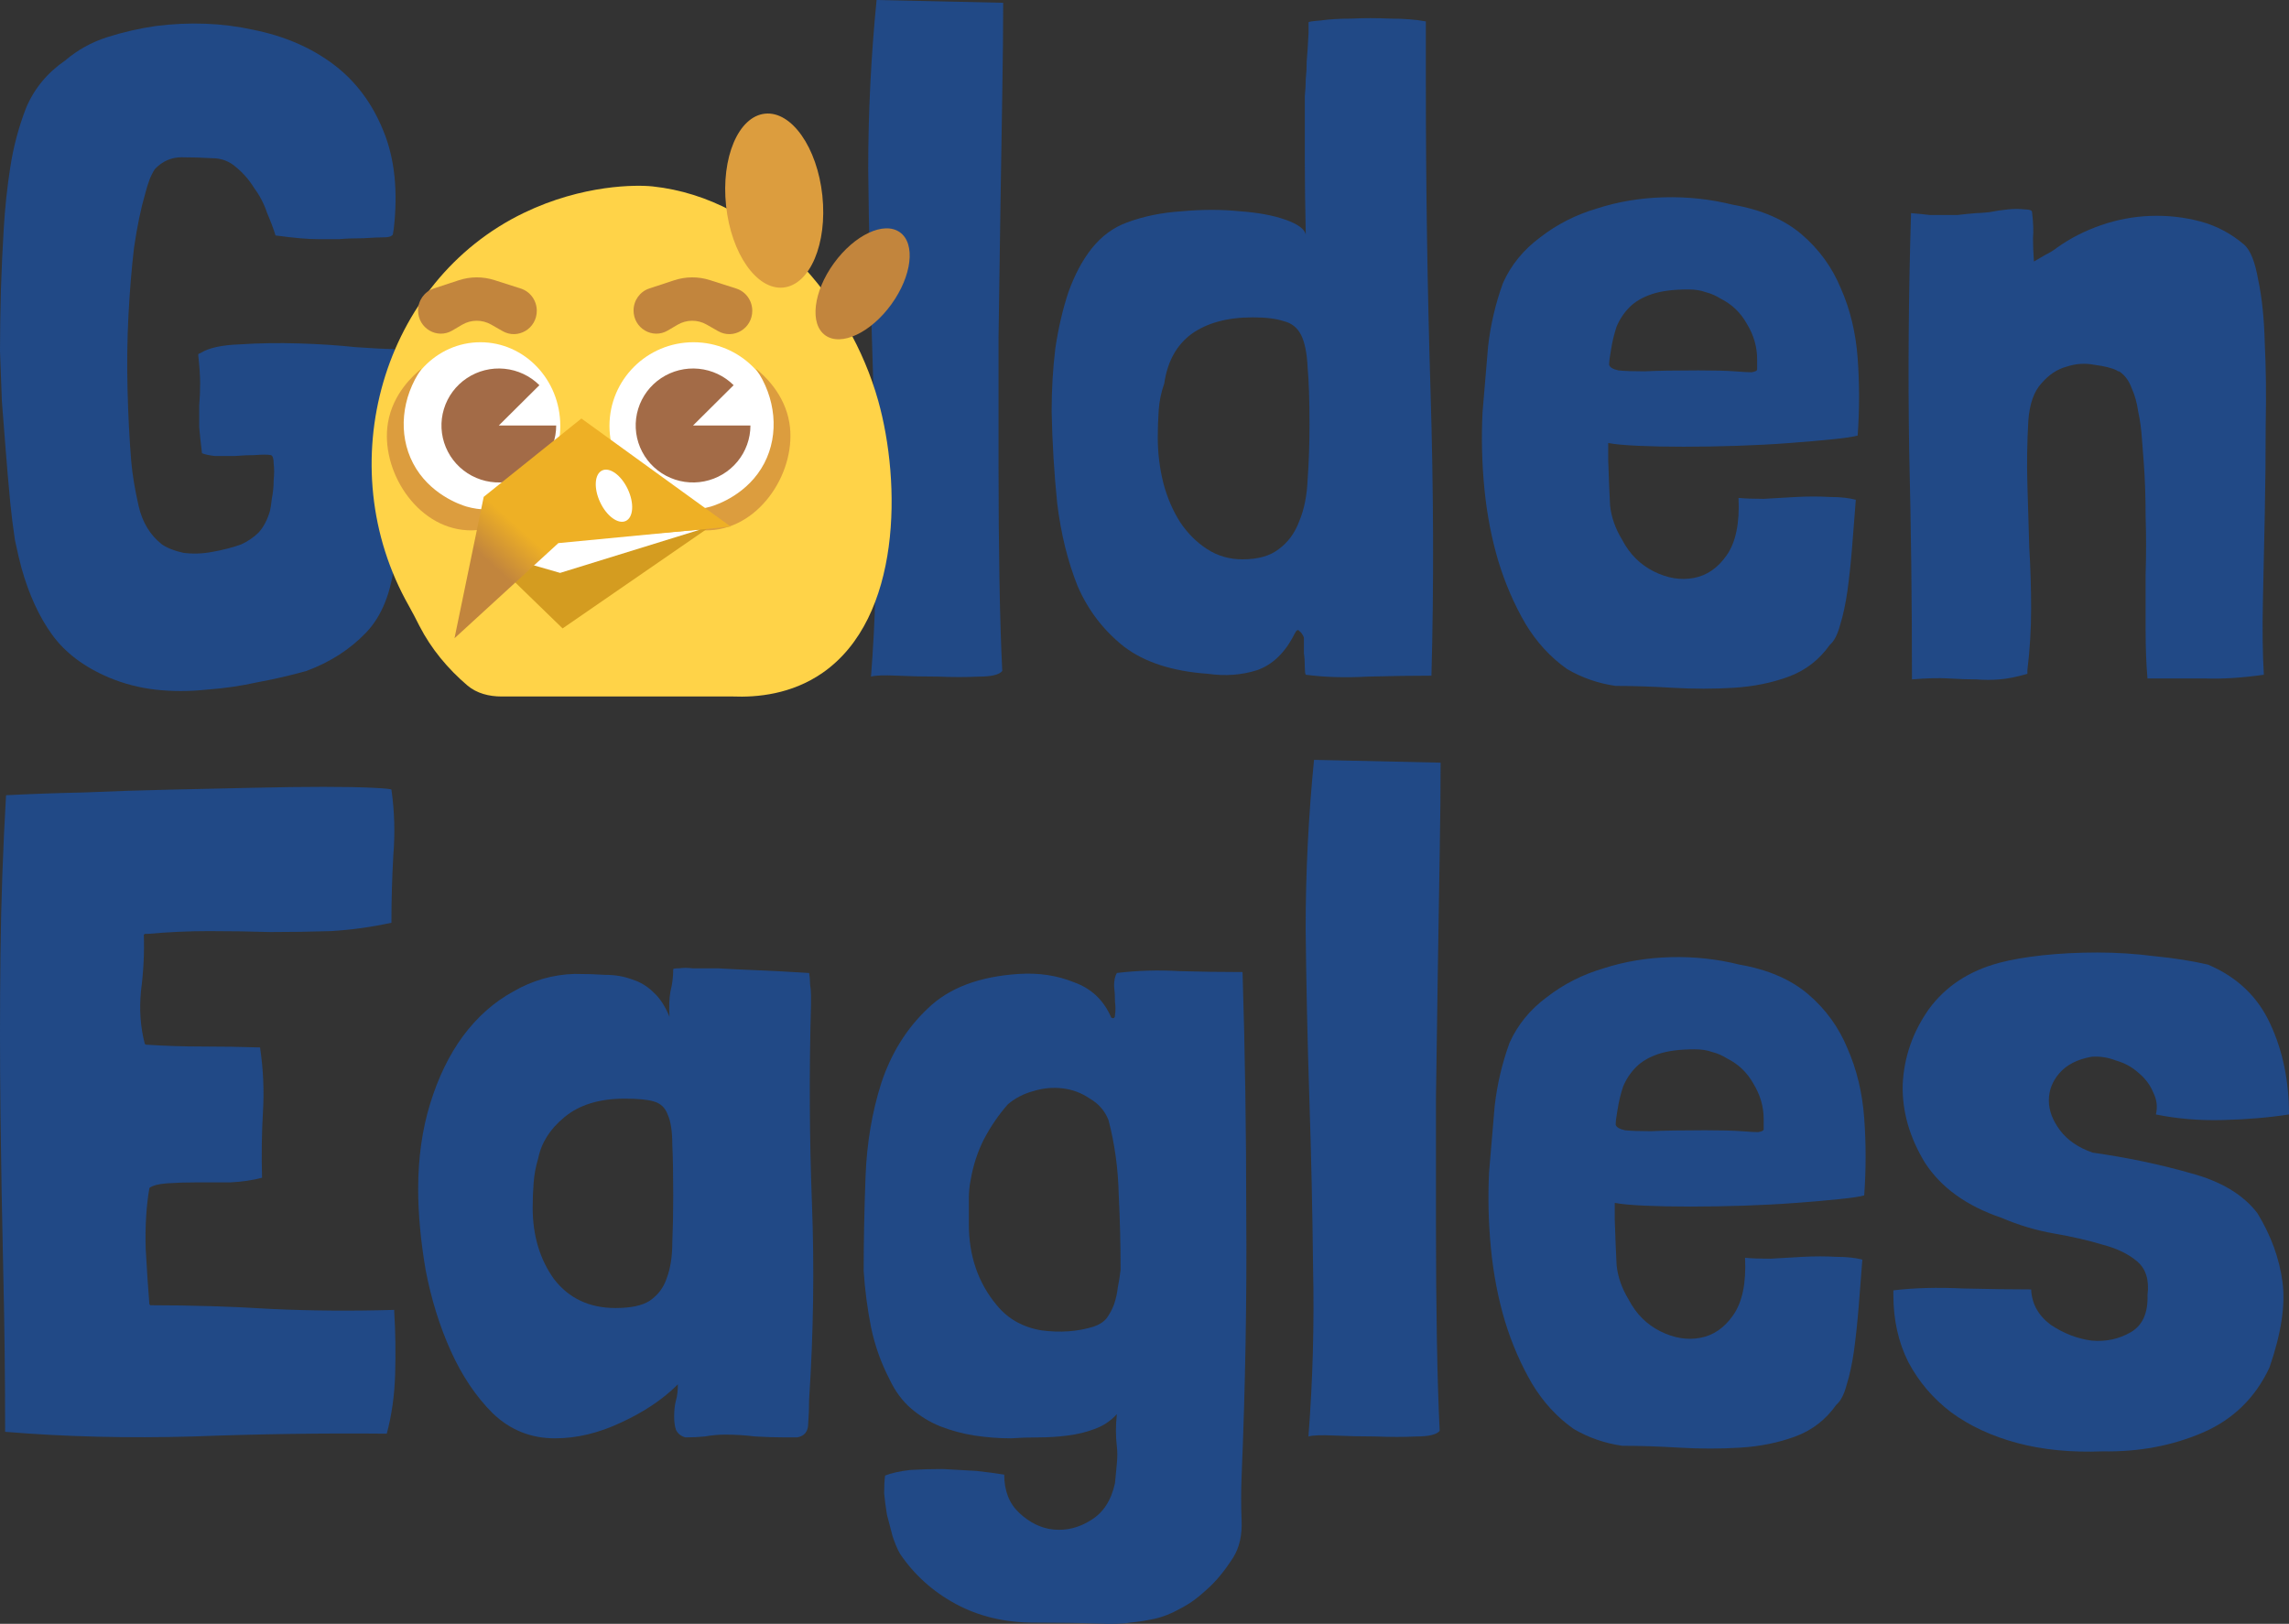 <svg width="1773" height="1258" viewBox="0 0 1773 1258" fill="none" xmlns="http://www.w3.org/2000/svg">
<rect x="0" y="0" width="1773" height="1258" fill="#333333" stroke="none"/>
<path d="M1758.58 793.435C1768.19 814.104 1773 837.416 1773 863.372C1757.62 865.776 1740.55 867.218 1721.81 867.698C1703.54 868.179 1686.24 866.737 1669.89 863.372C1671.34 857.604 1670.61 851.836 1667.73 846.068C1665.33 840.3 1661.48 835.253 1656.19 830.927C1651.39 826.601 1645.62 823.477 1638.89 821.554C1632.64 819.151 1626.39 818.19 1620.14 818.67C1609.09 820.593 1600.68 824.919 1594.91 831.648C1589.62 837.897 1586.98 844.867 1586.98 852.557C1586.98 860.248 1589.86 867.939 1595.63 875.629C1601.4 883.32 1609.81 889.088 1620.86 892.933C1647.78 896.779 1673.02 902.066 1696.57 908.795C1720.12 915.044 1737.43 925.378 1748.49 939.799C1759.06 957.103 1765.55 974.887 1767.95 993.153C1770.36 1010.94 1766.99 1033.05 1757.86 1059.48C1746.8 1083.04 1729.5 1099.86 1705.94 1109.95C1682.39 1120.05 1656.67 1124.86 1628.79 1124.37C1604.28 1125.34 1582.17 1123.17 1562.46 1117.89C1542.75 1112.6 1525.69 1104.67 1511.27 1094.09C1497.33 1083.52 1486.27 1070.54 1478.1 1055.16C1470.41 1039.78 1466.56 1022.47 1466.56 1003.25V1001.08V999.642C1482.43 997.719 1500.45 997.238 1520.64 998.2C1540.83 998.68 1558.37 998.921 1573.28 998.921C1573.76 1009.98 1578.8 1019.11 1588.42 1026.32C1598.51 1033.05 1609.09 1037.13 1620.14 1038.58C1631.2 1039.54 1641.29 1037.37 1650.43 1032.09C1659.56 1026.8 1663.88 1017.19 1663.4 1003.25C1664.85 991.711 1662.2 983.059 1655.47 977.291C1648.74 971.523 1639.85 967.197 1628.79 964.313C1617.74 960.948 1605.24 958.064 1591.3 955.661C1577.36 953.257 1563.66 949.172 1550.2 943.404C1523.29 934.271 1503.58 920.091 1491.08 900.864C1479.06 881.157 1473.29 860.969 1473.77 840.3C1474.74 819.151 1481.47 799.684 1493.96 781.899C1506.94 764.114 1525.21 752.098 1548.76 745.849C1557.89 743.446 1568.95 741.523 1581.93 740.081C1595.39 738.639 1609.57 737.918 1624.47 737.918C1639.37 737.918 1654.27 738.879 1669.17 740.802C1684.07 742.244 1697.77 744.407 1710.27 747.291C1732.86 756.904 1748.97 772.286 1758.58 793.435Z" fill="#214986"/>
<path d="M1273.81 934.03C1263.24 933.549 1255.55 932.828 1250.74 931.867V944.845C1251.22 959.265 1251.7 971.041 1252.18 980.174C1253.14 989.307 1256.27 998.199 1261.55 1006.85C1267.32 1017.91 1275.49 1026.08 1286.07 1031.37C1296.64 1036.65 1306.98 1038.33 1317.07 1036.41C1327.17 1034.49 1335.58 1028.72 1342.31 1019.11C1349.52 1009.01 1352.64 994.113 1351.68 974.406C1356.49 974.887 1362.98 975.127 1371.15 975.127C1379.32 974.646 1387.73 974.166 1396.39 973.685C1405.52 973.204 1414.17 973.204 1422.34 973.685C1430.51 973.685 1437.24 974.406 1442.53 975.848C1441.57 988.345 1440.61 1000.6 1439.65 1012.62C1438.69 1024.64 1437.48 1035.93 1436.04 1046.51C1434.6 1056.6 1432.68 1065.49 1430.27 1073.18C1428.35 1080.39 1425.71 1085.44 1422.34 1088.32C1414.17 1099.86 1403.6 1108.03 1390.62 1112.84C1377.64 1117.64 1363.46 1120.53 1348.08 1121.49C1332.69 1122.45 1316.83 1122.45 1300.49 1121.49C1284.63 1120.53 1269.97 1120.05 1256.51 1120.05C1243.05 1118.13 1230.55 1113.8 1219.01 1107.07C1206.03 1097.94 1195.22 1086.16 1186.57 1071.74C1177.91 1056.84 1170.95 1040.74 1165.66 1023.43C1160.37 1005.65 1156.76 986.903 1154.84 967.196C1152.92 947.489 1152.44 927.781 1153.4 908.074C1154.84 890.289 1156.28 873.225 1157.73 856.883C1159.65 840.059 1163.49 823.716 1169.26 807.854C1175.51 793.915 1185.13 782.139 1198.1 772.525C1211.08 762.431 1225.74 754.981 1242.09 750.174C1258.43 744.887 1275.73 742.003 1294 741.522C1312.27 741.042 1330.05 742.964 1347.36 747.29C1369.47 751.136 1387.25 758.826 1400.71 770.362C1414.17 781.898 1424.27 795.838 1430.99 812.18C1438.2 828.523 1442.53 846.548 1443.97 866.256C1445.42 885.963 1445.42 905.911 1443.97 926.099C1440.61 927.06 1434.12 928.021 1424.51 928.983C1415.37 929.944 1404.32 930.905 1391.34 931.867C1378.84 932.828 1365.38 933.549 1350.96 934.03C1336.54 934.51 1322.6 934.751 1309.14 934.751C1296.16 934.751 1284.39 934.51 1273.81 934.03ZM1358.17 839.579C1353.36 830.927 1346.63 824.438 1337.98 820.111C1334.14 817.708 1330.29 816.026 1326.45 815.064C1322.6 813.622 1318.03 812.901 1312.75 812.901C1301.21 812.901 1291.84 814.103 1284.63 816.506C1277.42 818.91 1271.65 822.274 1267.32 826.601C1263 830.927 1259.63 835.974 1257.23 841.742C1255.3 847.51 1253.86 853.518 1252.9 859.767C1251.94 865.054 1251.46 868.899 1251.46 871.303C1251.94 873.225 1254.34 874.667 1258.67 875.629C1263 876.109 1269.73 876.35 1278.86 876.35C1288.47 875.869 1302.41 875.629 1320.68 875.629C1333.18 875.629 1342.55 875.869 1348.8 876.35C1355.05 876.83 1359.37 877.071 1361.78 877.071C1364.66 876.59 1366.1 875.869 1366.1 874.908C1366.1 873.466 1366.1 870.822 1366.1 866.977C1366.1 857.363 1363.46 848.231 1358.17 839.579Z" fill="#214986"/>
<path d="M1011.32 719.893C1011.32 676.152 1013.48 632.411 1017.81 588.67L1115.86 590.833C1115.86 610.541 1115.62 634.334 1115.14 662.213C1114.66 690.091 1114.18 719.893 1113.7 751.617C1113.22 783.341 1112.74 816.267 1112.26 850.394C1112.26 884.522 1112.26 917.447 1112.26 949.171C1112.26 980.896 1112.5 1010.7 1112.98 1038.58C1113.46 1065.97 1114.18 1089.29 1115.14 1108.51C1112.74 1111.4 1106.73 1112.84 1097.12 1112.84C1087.5 1113.32 1076.93 1113.32 1065.39 1112.84C1054.34 1112.84 1043.76 1112.6 1033.67 1112.12C1023.57 1111.64 1016.84 1111.88 1013.48 1112.84C1016.84 1069.58 1018.05 1026.08 1017.08 982.338C1016.6 938.597 1015.64 894.856 1014.2 851.115C1012.76 807.374 1011.8 763.634 1011.32 719.893Z" fill="#214986"/>
<path d="M750.451 928.262C750.451 932.588 750.451 937.154 750.451 941.961V948.45C750.451 972.964 757.662 993.873 772.082 1011.18C780.734 1021.75 792.271 1028.24 806.691 1030.64C821.112 1032.57 834.571 1031.61 847.069 1027.76C851.395 1026.32 854.76 1024.15 857.163 1021.27C859.566 1017.91 861.489 1014.3 862.931 1010.46C864.373 1006.13 865.335 1001.8 865.815 997.478C866.777 992.671 867.498 988.105 867.978 983.779C867.978 964.552 867.498 945.085 866.536 925.378C866.056 905.19 863.412 885.963 858.605 867.697C855.721 860.487 850.914 854.96 844.185 851.114C837.936 846.788 830.966 844.145 823.275 843.183C815.584 842.222 807.893 842.943 800.202 845.346C792.992 847.269 786.503 850.634 780.734 855.44C773.524 863.612 767.275 872.744 761.988 882.838C757.181 892.452 753.816 902.786 751.893 913.842C750.932 918.648 750.451 923.455 750.451 928.262ZM893.935 1254.15C887.206 1255.6 880.957 1256.56 875.189 1257.04C870.382 1258 861.73 1258.24 849.232 1257.76C836.734 1257.28 820.631 1257.04 800.923 1257.04C778.331 1257.04 758.142 1252.23 740.357 1242.62C722.572 1233.01 708.151 1220.03 697.096 1203.68C695.173 1200.32 693.25 1195.75 691.327 1189.99C689.885 1184.7 688.443 1179.17 687.001 1173.4C686.04 1167.63 685.319 1162.11 684.838 1156.82C684.838 1151.53 685.078 1146.97 685.559 1143.12C690.366 1141.2 696.855 1139.76 705.027 1138.79C713.198 1138.31 721.61 1138.07 730.263 1138.07C739.396 1138.55 748.048 1139.03 756.22 1139.52C764.872 1140.48 772.082 1141.44 777.85 1142.4C777.85 1154.9 781.696 1164.75 789.387 1171.96C797.558 1179.65 806.451 1183.98 816.065 1184.94C826.159 1185.9 835.773 1183.5 844.906 1177.73C854.519 1171.96 860.768 1162.35 863.652 1148.89C864.133 1144.08 864.614 1139.03 865.094 1133.75C865.575 1128.94 865.575 1124.61 865.094 1120.77C864.133 1112.6 864.133 1104.19 865.094 1095.53C860.287 1100.82 854.519 1104.67 847.79 1107.07C841.541 1109.47 834.571 1111.16 826.88 1112.12C819.67 1113.08 812.219 1113.56 804.528 1113.56C796.837 1113.56 789.627 1113.8 782.897 1114.28C773.765 1114.28 764.391 1113.56 754.778 1112.12C745.645 1110.68 736.752 1108.27 728.1 1104.91C719.928 1101.54 712.477 1096.98 705.748 1091.21C699.018 1085.44 693.49 1077.99 689.164 1068.86C682.435 1055.88 677.628 1042.42 674.744 1028.48C671.86 1014.06 669.937 999.4 668.976 984.5C668.976 961.908 669.456 937.635 670.418 911.679C671.379 885.722 675.465 861.449 682.675 838.857C690.366 815.785 702.383 796.559 718.726 781.177C735.07 765.315 758.623 756.423 789.387 754.5C804.769 753.539 818.949 755.702 831.927 760.989C845.386 765.796 855 774.928 860.768 788.387C862.691 789.349 863.652 788.628 863.652 786.224C864.133 783.34 864.133 779.976 863.652 776.13C863.652 771.804 863.412 767.718 862.931 763.873C862.931 759.547 863.652 756.182 865.094 753.779C880.957 751.856 897.06 751.376 913.403 752.337C929.746 752.818 946.089 753.058 962.433 753.058C964.355 813.142 965.317 876.109 965.317 941.961C965.797 1007.33 964.596 1074.62 961.712 1143.84C961.231 1155.38 961.231 1166.67 961.712 1177.73C962.192 1189.26 960.029 1198.88 955.222 1206.57C948.493 1217.14 941.523 1225.55 934.313 1231.8C927.583 1238.05 920.854 1242.86 914.124 1246.22C907.394 1250.07 900.665 1252.71 893.935 1254.15Z" fill="#214986"/>
<path d="M585.635 751.617C597.652 752.098 611.352 752.819 626.734 753.78C627.214 756.664 627.455 759.548 627.455 762.432C627.935 765.316 628.176 768.2 628.176 771.084V778.294C626.734 830.206 626.974 881.398 628.897 931.868C630.819 981.857 630.098 1032.57 626.734 1084C626.734 1090.25 626.493 1096.5 626.013 1102.75C626.013 1108.99 623.129 1112.6 617.36 1113.56H608.708C601.017 1113.56 593.086 1113.32 584.914 1112.84C577.223 1111.88 569.532 1111.4 561.841 1111.4C556.554 1111.4 551.266 1111.88 545.979 1112.84C541.172 1113.32 536.125 1113.56 530.837 1113.56C527.473 1112.6 525.069 1110.68 523.627 1107.79C522.666 1104.91 522.185 1101.54 522.185 1097.7C522.185 1092.41 522.666 1088.08 523.627 1084.72C524.589 1081.36 525.069 1077.27 525.069 1072.46C513.533 1084 498.872 1093.85 481.087 1102.02C463.782 1110.2 446.718 1114.28 429.894 1114.28C411.147 1114.28 395.044 1107.79 381.585 1094.81C368.607 1081.84 357.791 1065.73 349.139 1046.51C340.487 1027.28 333.998 1006.37 329.672 983.78C325.826 961.188 323.903 940.279 323.903 921.053C323.903 897.019 327.028 874.908 333.277 854.72C339.526 834.532 347.937 817.228 358.513 802.808C369.568 787.908 382.547 776.372 397.448 768.2C412.349 759.548 428.212 754.982 445.035 754.501C453.688 754.501 461.619 754.741 468.829 755.222C476.52 755.222 483.49 756.424 489.739 758.827C495.988 760.75 501.516 764.114 506.323 768.921C511.129 773.247 515.215 779.496 518.58 787.667C518.099 779.977 518.34 773.488 519.301 768.2C520.743 762.432 521.464 756.664 521.464 750.896C521.464 750.415 522.906 750.175 525.79 750.175C529.155 749.694 532.76 749.694 536.606 750.175C540.451 750.175 544.297 750.175 548.142 750.175C551.987 750.175 554.631 750.175 556.073 750.175C564.245 750.656 574.099 751.136 585.635 751.617ZM437.104 865.535C426.048 874.668 419.319 885.243 416.915 897.26C414.993 903.508 413.791 909.997 413.31 916.727C412.83 922.975 412.589 929.224 412.589 935.473C412.589 957.103 418.117 975.608 429.173 990.99C440.709 1005.89 456.572 1013.34 476.761 1013.34C488.778 1013.34 497.67 1011.42 503.438 1007.57C509.687 1003.25 514.013 997.479 516.417 990.269C519.301 982.578 520.743 973.445 520.743 962.871C521.224 951.815 521.464 939.558 521.464 926.1C521.464 909.276 521.224 896.058 520.743 886.445C520.743 876.35 519.541 868.66 517.138 863.372C515.215 858.085 511.61 854.72 506.323 853.278C501.516 851.836 494.065 851.115 483.971 851.115C464.263 851.115 448.641 855.922 437.104 865.535Z" fill="#214986"/>
<path d="M210.179 1014.06C240.942 1015.5 272.667 1015.74 305.354 1014.78V1016.23C306.315 1031.61 306.556 1047.71 306.075 1064.53C305.594 1080.88 303.431 1096.26 299.586 1110.68C250.556 1110.2 200.565 1110.92 149.613 1112.84C99.141 1114.28 50.592 1113.08 3.966 1109.23C3.966 1067.42 3.485 1026.08 2.524 985.223C1.562 943.885 0.841 902.788 0.361 861.931C-0.12 821.074 -0.12 780.218 0.361 739.361C0.841 698.504 2.283 657.407 4.687 616.07C23.433 615.108 43.622 614.387 65.253 613.907C87.364 612.945 109.476 612.224 131.587 611.744C153.698 611.263 175.089 610.782 195.758 610.302C216.428 609.821 234.694 609.581 250.556 609.581C266.419 609.581 279.157 609.821 288.77 610.302C298.384 610.782 303.191 611.263 303.191 611.744C305.594 628.567 306.075 645.631 304.633 662.935C303.672 680.239 303.191 697.302 303.191 714.126V714.847C287.809 718.212 272.187 720.375 256.324 721.336C240.942 721.817 225.32 722.057 209.458 722.057C193.595 721.576 177.733 721.336 161.87 721.336C146.007 721.336 130.145 722.057 114.282 723.499H112.119L111.398 724.22C111.879 738.159 111.158 752.579 109.235 767.48C107.793 781.9 108.755 795.599 112.119 808.577L112.84 809.298C127.261 810.259 141.922 810.74 156.823 810.74C171.724 810.74 186.625 810.98 201.526 811.461V812.182C203.93 828.525 204.651 844.868 203.689 861.21C202.728 877.553 202.488 894.617 202.968 912.401C195.758 914.324 187.587 915.526 178.454 916.006C169.321 916.006 160.428 916.006 151.776 916.006C143.604 916.006 136.153 916.247 129.424 916.727C122.694 917.208 118.128 918.41 115.724 920.332C113.321 934.272 112.36 949.893 112.84 967.197C113.802 984.502 114.763 998.922 115.724 1010.46L116.445 1011.18C148.171 1011.18 179.415 1012.14 210.179 1014.06Z" fill="#214986"/>
<path d="M1574.7 184.577C1574.7 189.864 1574.94 195.873 1575.42 202.602C1577.82 201.16 1580.7 199.478 1584.07 197.555C1587.92 195.632 1591.04 193.71 1593.44 191.787C1603.54 184.577 1614.83 178.809 1627.33 174.483C1639.83 170.157 1652.57 167.754 1665.55 167.273C1679 166.792 1691.98 168.234 1704.48 171.599C1716.98 174.964 1728.27 180.972 1738.37 189.624C1743.18 193.95 1746.78 203.083 1749.18 217.022C1752.07 230.481 1753.75 246.824 1754.23 266.05C1755.19 285.277 1755.43 306.426 1754.95 329.498C1754.95 352.09 1754.71 375.162 1754.23 398.715C1753.75 421.787 1753.27 444.138 1752.79 465.768C1752.31 487.398 1752.55 506.384 1753.51 522.727C1736.69 525.13 1721.54 526.092 1708.09 525.611C1695.11 525.611 1680.21 525.611 1663.38 525.611C1662.42 514.556 1661.94 502.058 1661.94 488.119C1661.94 474.179 1661.94 459.759 1661.94 444.859C1662.42 429.958 1662.42 415.057 1661.94 400.157C1661.94 385.256 1661.46 371.317 1660.5 358.339C1660.02 352.57 1659.54 346.322 1659.06 339.592C1658.58 332.382 1657.61 325.413 1656.17 318.683C1655.21 311.954 1653.53 305.946 1651.12 300.658C1649.2 295.371 1646.32 291.285 1642.47 288.401C1641.99 287.921 1641.51 287.68 1641.03 287.68C1640.55 287.68 1640.07 287.44 1639.59 286.959C1635.74 285.037 1629.97 283.595 1622.28 282.633C1615.07 281.191 1607.86 281.672 1600.65 284.075C1593.44 285.998 1586.95 290.324 1581.19 297.053C1575.42 303.302 1572.05 312.915 1571.09 325.893C1570.13 342.717 1569.89 359.3 1570.37 375.643C1570.85 391.505 1571.33 407.607 1571.81 423.95C1572.77 439.812 1573.25 455.674 1573.25 471.536C1573.25 487.398 1572.29 503.26 1570.37 519.122V522.006C1562.2 524.409 1554.99 525.851 1548.74 526.332C1542.97 526.813 1536.96 526.813 1530.71 526.332C1524.46 526.332 1517.5 526.092 1509.8 525.611C1502.11 525.13 1492.5 525.371 1480.96 526.332C1480.96 467.21 1480.24 408.088 1478.8 348.965C1477.84 289.843 1478.32 228.558 1480.24 165.11C1486.01 165.591 1490.82 166.071 1494.66 166.552C1498.51 166.552 1502.11 166.552 1505.48 166.552C1508.84 166.552 1512.45 166.552 1516.29 166.552C1520.14 166.071 1524.95 165.591 1530.71 165.11C1532.64 165.11 1536 164.87 1540.81 164.389C1545.61 163.428 1550.42 162.707 1555.23 162.226C1560.04 161.745 1564.36 161.745 1568.21 162.226C1572.05 162.226 1573.98 162.947 1573.98 164.389C1574.94 172.56 1575.18 179.29 1574.7 184.577Z" fill="#214986"/>
<path d="M1268.74 345.358C1258.16 344.878 1250.47 344.157 1245.67 343.195V356.173C1246.15 370.593 1246.63 382.37 1247.11 391.503C1248.07 400.635 1251.2 409.528 1256.48 418.18C1262.25 429.235 1270.42 437.406 1281 442.694C1291.57 447.981 1301.91 449.663 1312 447.741C1322.1 445.818 1330.51 440.05 1337.24 430.437C1344.45 420.343 1347.57 405.442 1346.61 385.735C1351.42 386.215 1357.91 386.456 1366.08 386.456C1374.25 385.975 1382.66 385.494 1391.31 385.014C1400.45 384.533 1409.1 384.533 1417.27 385.014C1425.44 385.014 1432.17 385.735 1437.46 387.177C1436.5 399.674 1435.54 411.931 1434.58 423.948C1433.61 435.964 1432.41 447.26 1430.97 457.835C1429.53 467.929 1427.61 476.821 1425.2 484.512C1423.28 491.722 1420.64 496.769 1417.27 499.653C1409.1 511.189 1398.52 519.36 1385.55 524.167C1372.57 528.974 1358.39 531.858 1343.01 532.819C1327.62 533.78 1311.76 533.78 1295.42 532.819C1279.56 531.858 1264.89 531.377 1251.44 531.377C1237.98 529.454 1225.48 525.128 1213.94 518.399C1200.96 509.266 1190.15 497.49 1181.5 483.07C1172.84 468.169 1165.87 452.067 1160.59 434.763C1155.3 416.978 1151.69 398.232 1149.77 378.525C1147.85 358.817 1147.37 339.11 1148.33 319.402C1149.77 301.618 1151.21 284.554 1152.65 268.211C1154.58 251.388 1158.42 235.045 1164.19 219.183C1170.44 205.244 1180.05 193.467 1193.03 183.854C1206.01 173.76 1220.67 166.31 1237.01 161.503C1253.36 156.216 1270.66 153.332 1288.93 152.851C1307.19 152.37 1324.98 154.293 1342.28 158.619C1364.4 162.464 1382.18 170.155 1395.64 181.691C1409.1 193.227 1419.19 207.166 1425.92 223.509C1433.13 239.852 1437.46 257.877 1438.9 277.584C1440.34 297.292 1440.34 317.239 1438.9 337.427C1435.54 338.389 1429.05 339.35 1419.43 340.311C1410.3 341.273 1399.25 342.234 1386.27 343.195C1373.77 344.157 1360.31 344.878 1345.89 345.358C1331.47 345.839 1317.53 346.079 1304.07 346.079C1291.09 346.079 1279.31 345.839 1268.74 345.358ZM1353.1 250.907C1348.29 242.255 1341.56 235.766 1332.91 231.44C1329.07 229.037 1325.22 227.354 1321.37 226.393C1317.53 224.951 1312.96 224.23 1307.68 224.23C1296.14 224.23 1286.77 225.432 1279.56 227.835C1272.35 230.238 1266.58 233.603 1262.25 237.929C1257.92 242.255 1254.56 247.302 1252.16 253.07C1250.23 258.838 1248.79 264.847 1247.83 271.095C1246.87 276.383 1246.39 280.228 1246.39 282.631C1246.87 284.554 1249.27 285.996 1253.6 286.957C1257.92 287.438 1264.65 287.678 1273.79 287.678C1283.4 287.198 1297.34 286.957 1315.61 286.957C1328.1 286.957 1337.48 287.198 1343.73 287.678C1349.98 288.159 1354.3 288.399 1356.7 288.399C1359.59 287.919 1361.03 287.198 1361.03 286.236C1361.03 284.794 1361.03 282.151 1361.03 278.305C1361.03 268.692 1358.39 259.559 1353.1 250.907Z" fill="#214986"/>
<path d="M1012.13 47.587C1012.62 42.3 1013.1 34.849 1013.58 25.236V17.305C1013.58 16.824 1016.7 16.344 1022.95 15.863C1029.68 14.902 1037.61 14.421 1046.74 14.421C1056.36 13.94 1066.45 13.94 1077.03 14.421C1087.6 14.421 1096.73 15.142 1104.43 16.584V64.17C1104.43 144.442 1105.63 223.752 1108.03 302.101C1110.43 380.45 1110.67 454.232 1108.75 523.448C1093.85 523.448 1077.51 523.689 1059.72 524.169C1041.94 525.131 1025.83 524.65 1011.41 522.727C1010.93 521.766 1010.69 520.084 1010.69 517.68C1010.69 512.874 1010.45 509.028 1009.97 506.144C1009.97 503.26 1009.97 499.175 1009.97 493.887C1009.01 491.484 1007.81 489.802 1006.37 488.84C1005.4 487.398 1004.2 488.119 1002.76 491.003C995.551 505.423 985.937 514.796 973.92 519.122C961.903 522.968 949.165 523.929 935.706 522.006C908.307 520.084 886.676 513.114 870.814 501.097C854.951 488.6 842.934 472.978 834.762 454.232C827.071 435.005 821.784 413.616 818.9 390.063C816.496 366.51 815.054 342.717 814.574 318.684C814.574 301.86 815.535 285.518 817.458 269.656C819.861 253.794 823.226 239.374 827.552 226.396C832.359 212.937 838.368 201.641 845.578 192.508C853.269 182.895 862.402 176.166 872.977 172.32C885.955 167.514 900.135 164.63 915.517 163.668C931.38 162.226 946.281 162.226 960.221 163.668C974.161 164.63 985.937 166.793 995.551 170.157C1005.16 173.522 1010.45 177.367 1011.41 181.693C1010.93 159.102 1010.69 140.837 1010.69 126.897C1010.69 112.958 1010.69 101.903 1010.69 93.731C1010.69 85.079 1010.69 78.59 1010.69 74.264C1011.17 69.457 1011.41 65.131 1011.41 61.286C1011.89 56.96 1012.13 52.394 1012.13 47.587ZM922.727 258.841C911.191 267.493 904.221 280.23 901.818 297.054C899.414 303.783 897.972 310.753 897.492 317.963C897.011 325.173 896.771 332.142 896.771 338.872C896.771 350.889 898.213 362.665 901.097 374.201C903.981 385.256 908.307 395.35 914.075 404.483C919.843 413.135 926.813 420.105 934.985 425.392C943.156 430.679 952.289 433.323 962.384 433.323C974.401 433.323 983.774 430.679 990.504 425.392C997.714 420.105 1003 412.895 1006.37 403.762C1010.21 394.629 1012.37 383.814 1012.86 371.317C1013.82 358.339 1014.3 344.159 1014.3 328.778C1014.3 310.032 1013.82 295.371 1012.86 284.797C1012.37 273.741 1010.69 265.33 1007.81 259.562C1004.92 253.794 1000.36 250.189 994.109 248.747C988.341 246.824 980.409 245.863 970.315 245.863C950.607 245.863 934.745 250.189 922.727 258.841Z" fill="#214986"/>
<path d="M154.299 273.981C154.299 273.981 154.78 273.74 155.741 273.26C161.99 269.414 172.085 267.251 186.024 266.771C200.445 265.809 215.586 265.569 231.449 266.05C247.311 266.53 261.972 267.492 275.431 268.934C289.371 269.895 298.745 270.376 303.551 270.376H304.993L305.714 271.097C308.599 296.572 310.521 323.73 311.483 352.57C312.444 380.929 310.521 408.087 305.714 434.043C303.311 458.557 295.86 477.303 283.363 490.281C270.865 503.259 255.483 513.113 237.217 519.842C225.2 523.207 212.702 526.091 199.724 528.494C186.745 531.378 173.527 533.301 160.067 534.262C146.608 535.704 133.39 535.704 120.411 534.262C107.913 532.82 95.896 529.696 84.36 524.889C65.133 516.718 50.472 505.663 40.377 491.723C30.283 477.784 22.352 460.48 16.584 439.811C15.142 434.524 13.459 427.314 11.536 418.181C10.094 408.568 8.893 398.954 7.931 389.341C6.489 373.96 5.288 360.02 4.326 347.523C3.365 335.025 2.403 322.768 1.442 310.752C0.961 298.254 0.481 285.276 0 271.818C0 257.878 0.24 242.016 0.721 224.231C1.202 208.85 1.923 193.228 2.884 177.366C3.845 161.024 5.528 145.162 7.931 129.78C10.335 113.918 14.421 98.537 20.189 83.636C26.438 68.735 36.532 56.478 50.472 46.865C60.085 38.694 70.901 32.685 82.918 28.84C94.935 24.995 107.433 22.11 120.411 20.188C146.849 16.823 172.085 17.785 196.119 23.072C220.153 27.879 240.822 36.771 258.127 49.749C275.431 62.727 288.41 80.031 297.062 101.661C305.714 122.81 308.358 148.046 304.993 177.366L304.272 181.692C303.311 183.134 301.148 183.855 297.783 183.855C294.418 183.855 288.891 184.096 281.2 184.576C273.989 184.576 267.74 184.817 262.453 185.297C257.646 185.297 252.599 185.297 247.311 185.297C242.505 185.297 237.457 185.057 232.17 184.576C226.882 184.096 220.634 183.375 213.423 182.413C211.981 177.607 209.818 171.839 206.934 165.109C204.531 157.899 201.166 151.41 196.84 145.642C192.994 139.394 188.428 134.106 183.14 129.78C177.853 124.973 171.604 122.57 164.394 122.57C156.222 122.09 148.291 121.849 140.6 121.849C132.909 121.849 126.179 124.733 120.411 130.501C119.45 131.463 118.008 134.106 116.085 138.432C114.643 142.278 113.441 146.123 112.48 149.968C109.115 161.504 106.231 175.444 103.828 191.786C101.905 208.129 100.463 225.673 99.501 244.42C98.54 262.685 98.3 281.671 98.78 301.379C99.261 321.086 100.222 339.832 101.664 357.617C102.626 368.191 104.549 379.728 107.433 392.225C110.317 404.722 116.325 414.576 125.458 421.786C129.784 424.67 135.312 426.833 142.042 428.275C149.252 429.236 156.703 428.996 164.394 427.554C172.565 426.112 180.016 424.189 186.745 421.786C192.033 419.383 196.599 416.258 200.445 412.413C204.29 408.087 207.174 402.559 209.097 395.83C209.578 393.907 210.059 390.783 210.539 386.457C211.501 381.65 211.981 376.844 211.981 372.037C212.462 367.23 212.462 362.904 211.981 359.059C211.981 355.213 211.26 353.05 209.818 352.57C206.934 352.089 202.848 352.089 197.561 352.57C192.754 352.57 187.466 352.81 181.698 353.291C176.411 353.291 171.364 353.291 166.557 353.291C162.231 352.81 158.866 352.089 156.462 351.128C155.501 343.437 154.78 336.708 154.299 330.94C154.299 325.172 154.299 319.644 154.299 314.357C154.78 308.589 155.02 302.821 155.02 297.053C155.02 291.285 154.54 284.075 153.578 275.423V274.702C153.578 274.221 153.819 273.981 154.299 273.981Z" fill="#214986"/>
<path d="M672.491 131.222C672.491 87.482 674.654 43.741 678.98 0L777.04 2.163C777.04 21.87 776.799 45.663 776.319 73.542C775.838 101.421 775.357 131.222 774.877 162.946C774.396 194.671 773.915 227.596 773.435 261.724C773.435 295.851 773.435 328.777 773.435 360.501C773.435 392.225 773.675 422.027 774.156 449.905C774.636 477.303 775.357 500.616 776.319 519.842C773.915 522.727 767.907 524.168 758.293 524.168C748.679 524.649 738.104 524.649 726.568 524.168C715.512 524.168 704.937 523.928 694.843 523.448C684.749 522.967 678.019 523.207 674.654 524.168C678.019 480.908 679.221 437.408 678.259 393.667C677.779 349.926 676.817 306.186 675.375 262.445C673.933 218.704 672.972 174.963 672.491 131.222Z" fill="#214986"/>
<path fill-rule="evenodd" clip-rule="evenodd" d="M361.969 530.981C346.977 518.179 334.058 502.803 324.872 484.892C322.303 479.884 319.897 475.008 316.784 469.535C254.763 360.324 296.12 217.786 405.732 164.932C451.491 142.861 493.144 143.084 505.557 144.416C592.797 153.765 658.35 232.445 680.208 310.348C698.036 373.894 698.465 478.592 637.209 521.198C612.983 538.048 586.103 540.33 567.501 539.573H388.449C379.005 539.573 369.313 537.251 361.969 530.981Z" fill="#FFD348"/>
<path d="M606.842 222.748C627.435 220.576 640.93 188.661 636.976 151.463C633.021 114.275 613.118 85.886 592.525 88.068C571.933 90.24 558.437 122.155 562.392 159.353C566.346 196.542 586.249 224.93 606.842 222.758V222.748Z" fill="#DC9D3E"/>
<path d="M690.418 235.77C706.376 213.72 709.338 188.739 697.038 179.959C684.738 171.18 661.834 181.947 645.876 203.987C629.919 226.038 626.956 251.018 639.256 259.798C651.556 268.568 674.461 257.811 690.418 235.77Z" fill="#C2853D"/>
<path d="M323.829 240.529C323.829 232.754 328.762 225.865 336.039 223.473L355.312 217.131C364.294 214.171 373.966 214.13 382.978 217.007L403.338 223.514C410.747 225.875 415.781 232.867 415.781 240.756C415.781 254.575 401.145 263.279 389.301 256.514L380.411 251.44C373.418 247.449 364.862 247.501 357.92 251.584L350.318 256.06C338.556 262.98 323.839 254.348 323.839 240.54L323.829 240.529Z" fill="#C2853D"/>
<path d="M490.741 240.529C490.741 232.754 495.674 225.865 502.952 223.473L522.217 217.131C531.21 214.171 540.873 214.13 549.886 217.007L570.248 223.514C577.658 225.875 582.692 232.867 582.692 240.756C582.692 254.575 568.055 263.279 556.21 256.514L547.318 251.44C540.325 247.449 531.778 247.501 524.825 251.584L517.223 256.06C505.459 262.98 490.741 254.348 490.741 240.54V240.529Z" fill="#C2853D"/>
<path d="M537.148 394.725C573.086 394.725 602.216 365.722 602.216 329.931C602.216 294.139 573.086 265.136 537.148 265.136C501.209 265.136 472.079 294.139 472.079 329.931C472.079 365.722 501.209 394.725 537.148 394.725Z" fill="white"/>
<path d="M581.267 329.617C581.267 339.83 577.702 349.73 571.177 357.619C564.662 365.519 555.581 370.924 545.491 372.914C535.41 374.914 524.946 373.368 515.875 368.55C506.815 363.731 499.704 355.943 495.775 346.507C491.836 337.072 491.32 326.576 494.31 316.797C497.29 307.019 503.603 298.583 512.148 292.906C520.703 287.239 530.956 284.683 541.188 285.683C551.42 286.683 560.985 291.179 568.258 298.402L536.834 329.617H581.267Z" fill="#A36B47"/>
<path fill-rule="evenodd" clip-rule="evenodd" d="M585.329 285.471C591.803 290.694 607.631 304.968 611.409 327.425C617.54 363.842 589.712 408.736 549.946 410.796C524.068 412.13 498.462 395.057 485.352 368.368C487.574 371.54 502.806 392.451 521.138 394.724C530.017 395.057 540.36 395.411 550.532 392.451C555.552 390.986 579.541 382.763 592.005 358.842C603.742 336.314 600.985 307.907 585.339 285.481L585.329 285.471Z" fill="#DC9D3E"/>
<path d="M372.132 394.725C406.293 394.725 433.989 365.722 433.989 329.931C433.989 294.139 406.293 265.136 372.132 265.136C337.971 265.136 310.275 294.139 310.275 329.931C310.275 365.722 337.971 394.725 372.132 394.725Z" fill="white"/>
<path d="M430.817 329.617C430.817 339.83 427.252 349.73 420.727 357.62C414.212 365.52 405.131 370.924 395.04 372.914C384.96 374.915 374.496 373.369 365.425 368.55C356.365 363.732 349.254 355.943 345.325 346.508C341.385 337.073 340.87 326.577 343.86 316.798C346.84 307.019 353.153 298.584 361.698 292.907C370.243 287.229 380.505 284.684 390.738 285.684C400.97 286.684 410.535 291.179 417.808 298.402L386.384 329.617H430.817Z" fill="#A36B47"/>
<path fill-rule="evenodd" clip-rule="evenodd" d="M326.598 285.471C320.123 290.694 304.295 304.968 300.518 327.425C294.386 363.842 322.214 408.736 361.981 410.796C387.859 412.13 413.464 395.057 426.575 368.368C424.353 371.54 409.121 392.451 390.788 394.724C381.909 395.057 371.566 395.411 361.395 392.451C356.385 390.986 332.385 382.763 319.921 358.842C308.184 336.314 310.942 307.907 326.588 285.481L326.598 285.471Z" fill="#DC9D3E"/>
<path d="M547.633 409.696C510.351 435.406 473.059 461.126 435.777 486.835L371.092 424.061C429.939 419.273 488.786 414.485 547.633 409.696Z" fill="#D49C20"/>
<path d="M542.229 410.313L433.848 443.831L367.819 424.809L542.239 410.303L542.229 410.313Z" fill="white"/>
<path d="M450.342 324.223L565.965 407.938L432.484 420.747L352.042 494.461L374.677 384.905L450.342 324.223Z" fill="url(#paint0_linear_329_1453)"/>
<path d="M484.724 403.585C490.643 400.807 491.35 389.796 486.29 378.997C481.23 368.197 472.321 361.692 466.402 364.47C460.483 367.248 459.776 378.259 464.836 389.058C469.897 399.857 478.795 406.363 484.724 403.585Z" fill="white"/>
<defs>
<linearGradient id="paint0_linear_329_1453" x1="497.118" y1="366.691" x2="372.387" y2="505.063" gradientUnits="userSpaceOnUse">
<stop stop-color="#EEB025"/>
<stop offset="0.51" stop-color="#EEB025"/>
<stop offset="0.7" stop-color="#C2853D"/>
<stop offset="0.99" stop-color="#C2853D"/>
</linearGradient>
</defs>
</svg>
